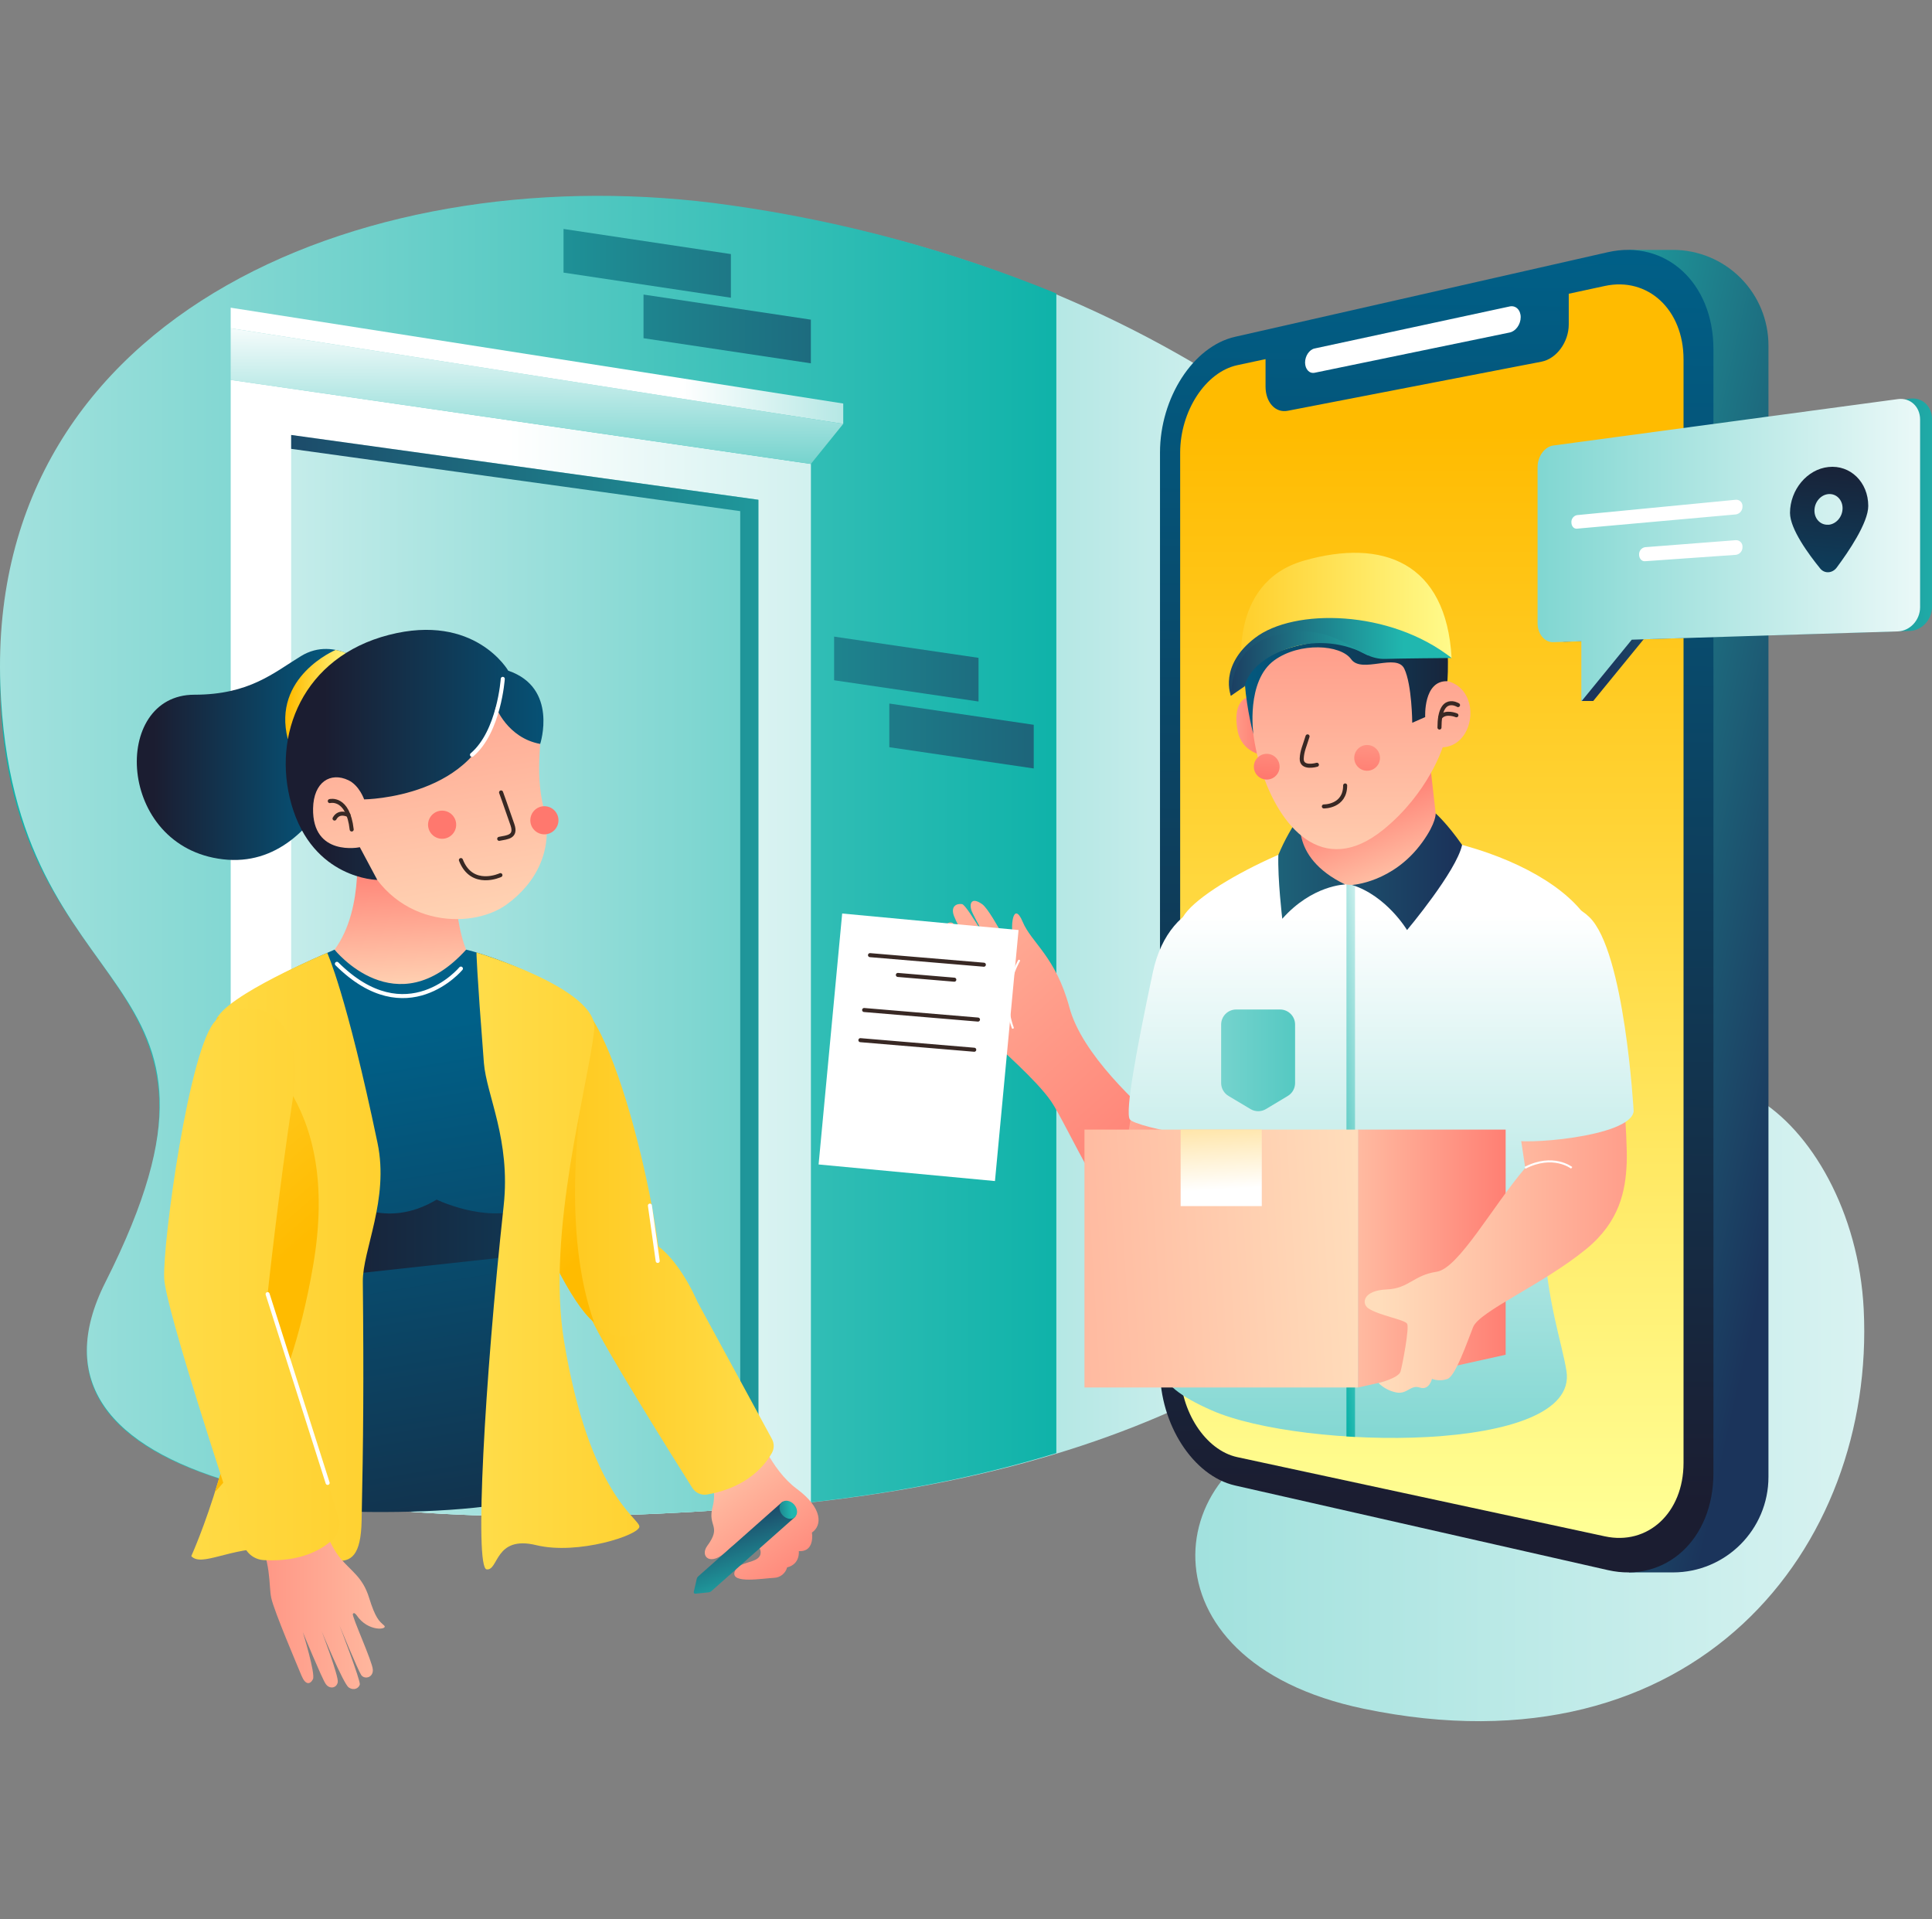 <svg width="592" height="588" viewBox="0 0 592 588" fill="none" xmlns="http://www.w3.org/2000/svg">
<rect x="0" y="0" width="592" height="588" fill="#808080" stroke="none"/>
<path d="M227.145 63.789C336.015 79.183 425.362 136.951 462.183 206.359C499.147 276.04 477.268 442.523 232.387 461.849C100.185 472.291 1.46 454.06 32.303 393.523C82.448 295.1 2.628 308.936 0.1 212.121C-2.88 98.311 118.28 48.402 227.145 63.789Z" fill="url(#paint0_linear_2980_20465)"/>
<path d="M223.622 62.862C257.97 67.689 291.583 76.78 323.683 89.922V445.225C297.433 453.262 267.164 459.055 232.389 461.825C100.186 472.365 1.461 453.93 32.304 392.855C82.449 293.499 3.705 312.714 0.101 209.741C-3.936 94.868 114.758 47.326 223.622 62.862Z" fill="url(#paint1_linear_2980_20465)"/>
<path d="M255.588 208.43L299.835 214.94V201.561L255.588 195.058V208.43Z" fill="url(#paint2_linear_2980_20465)"/>
<path d="M272.503 228.943L316.756 235.453V222.074L272.503 215.564V228.943Z" fill="url(#paint3_linear_2980_20465)"/>
<path d="M70.69 116.406V454.145C76.398 455.823 82.58 457.29 89.237 458.547C125.966 465.539 176.154 466.294 232.406 461.849C237.876 461.416 243.234 460.911 248.48 460.334V142.149L70.69 116.406Z" fill="url(#paint4_linear_2980_20465)"/>
<path d="M89.218 133.278V458.548C125.947 465.54 176.135 466.294 232.388 461.849V153.13L89.218 133.278Z" fill="url(#paint5_linear_2980_20465)"/>
<path d="M226.817 156.611L89.218 137.526V133.272L232.388 153.13V461.85L226.824 462.276L226.817 156.611Z" fill="url(#paint6_linear_2980_20465)"/>
<path d="M258.385 129.866L70.684 100.587V116.407L248.462 142.151L258.385 129.866Z" fill="url(#paint7_linear_2980_20465)"/>
<path d="M172.678 83.53L223.954 91.221V77.848L172.678 70.151V83.53Z" fill="url(#paint8_linear_2980_20465)"/>
<path d="M197.185 103.629L248.461 111.319V97.941L197.185 90.25V103.629Z" fill="url(#paint9_linear_2980_20465)"/>
<path d="M116.112 361.771L105.36 362.717C104.508 362.791 103.664 362.504 103.034 361.926C102.403 361.347 102.045 360.53 102.047 359.675V314.34C102.047 313.486 102.406 312.671 103.036 312.093C103.666 311.516 104.509 311.23 105.36 311.305L116.112 312.25C117.686 312.391 118.893 313.711 118.894 315.292V358.729C118.876 360.304 117.678 361.613 116.112 361.771Z" fill="url(#paint10_linear_2980_20465)"/>
<path d="M108.569 330.302C108.569 327.684 110.692 325.561 113.311 325.561H126.275C129.11 325.56 131.828 326.688 133.83 328.695L138.837 333.703C139.342 334.204 139.626 334.886 139.626 335.598C139.626 336.309 139.342 336.991 138.837 337.492C138.336 337.997 137.654 338.281 136.942 338.281C136.231 338.281 135.549 337.997 135.048 337.492L133.743 336.188C133.009 335.458 132.015 335.047 130.98 335.044H113.292C110.679 335.037 108.565 332.915 108.569 330.302Z" fill="url(#paint11_linear_2980_20465)"/>
<path d="M107.729 346.407C107.72 345.055 108.689 343.893 110.022 343.661C111.354 343.428 112.66 344.192 113.11 345.467C113.56 346.743 113.023 348.157 111.84 348.812V350.593C111.874 351.095 111.626 351.574 111.196 351.836C110.765 352.097 110.226 352.097 109.795 351.836C109.365 351.574 109.117 351.095 109.151 350.593V348.812C108.275 348.329 107.73 347.408 107.729 346.407Z" fill="url(#paint12_linear_2980_20465)"/>
<path d="M402.624 437.509C439.235 431.129 466.92 429.948 489.726 364.836C512.533 299.724 568.112 341.782 571.073 401.145C574.708 473.991 519.605 544.741 417.882 523.554C346.915 508.797 356.356 445.577 402.624 437.509Z" fill="url(#paint13_linear_2980_20465)"/>
<path d="M258.385 129.866L70.684 100.587V94.274L258.385 123.64V129.866Z" fill="url(#paint14_linear_2980_20465)"/>
<path d="M512.614 76.562H499.156V481.782H512.614C528.782 481.782 541.888 468.676 541.888 452.508V105.836C541.888 98.072 538.804 90.626 533.314 85.136C527.824 79.647 520.378 76.562 512.614 76.562Z" fill="url(#paint15_linear_2980_20465)"/>
<path d="M378.447 455.148L492.69 481.076C510.266 485.064 525.029 471.803 525.029 451.333V107.01C525.029 86.528 510.266 73.279 492.69 77.267L378.447 103.195C365.575 106.113 355.443 121.959 355.443 138.669V419.674C355.443 436.384 365.575 452.205 378.447 455.148Z" fill="url(#paint16_linear_2980_20465)"/>
<path d="M379.131 111.888L387.786 110.033V118.441C387.786 123.276 390.816 126.608 394.587 125.86L472.354 110.812C476.941 109.922 480.694 104.816 480.694 99.406V90.003L491.754 87.616C504.916 84.779 515.865 94.819 515.865 110.108V448.236C515.865 463.531 504.904 473.584 491.754 470.728L379.131 446.462C369.363 444.354 361.623 432.385 361.623 419.674V138.67C361.648 125.959 369.388 113.99 379.131 111.888Z" fill="url(#paint17_linear_2980_20465)"/>
<path d="M402.828 114.212L462.592 101.879C464.447 101.495 465.968 99.406 465.968 97.174C465.968 94.961 464.453 93.496 462.592 93.897L402.797 106.781C401.196 107.128 399.897 109.063 399.897 111.109C399.928 113.155 401.227 114.54 402.828 114.212Z" fill="white"/>
<path d="M479.612 136.364L585.199 122.145C588.952 121.638 592 124.445 592 128.408V185.903C592 189.866 588.909 193.18 585.199 193.322L503.649 195.863L488.193 214.781H484.552L488.193 196.345L479.593 196.611C476.929 196.698 474.79 194.089 474.79 190.793V142.979C474.808 139.684 476.947 136.723 479.612 136.364Z" fill="url(#paint18_linear_2980_20465)"/>
<path d="M475.964 136.5L581.552 122.281C585.305 121.774 588.353 124.581 588.353 128.544V186.039C588.353 190.002 585.261 193.316 581.552 193.458L500.007 195.999L484.552 214.923V196.487L475.946 196.759C473.288 196.839 471.142 194.23 471.142 190.935V143.09C471.161 139.82 473.306 136.859 475.964 136.5Z" fill="url(#paint19_linear_2980_20465)"/>
<path fill-rule="evenodd" clip-rule="evenodd" d="M572.469 155.022C572.469 147.708 566.954 142.373 560.271 143.09C553.743 143.77 548.525 150.051 548.488 157.136C548.488 162.107 554.293 169.952 557.761 174.212C559.09 175.831 561.47 175.689 562.8 173.903C566.361 169.13 572.469 160.178 572.469 155.022ZM564.598 155.714C564.598 158.317 562.669 160.598 560.27 160.79V160.765C557.915 160.957 555.98 159.053 555.98 156.456C555.98 153.859 557.89 151.591 560.27 151.387C562.65 151.183 564.598 153.111 564.598 155.714Z" fill="url(#paint20_linear_2980_20465)"/>
<path d="M483.191 161.984L531.945 157.613C533.124 157.415 533.974 156.372 533.929 155.177C533.974 154.631 533.782 154.093 533.402 153.699C533.022 153.305 532.491 153.093 531.945 153.118L483.191 157.835C482.155 158.06 481.439 159.009 481.509 160.067C481.509 161.211 482.257 162.07 483.191 161.984Z" fill="white"/>
<path d="M504.051 171.957L531.945 169.997C533.121 169.824 533.977 168.792 533.93 167.604C533.972 167.056 533.78 166.515 533.402 166.114C533.025 165.714 532.496 165.492 531.945 165.502L504.051 167.66C502.959 167.855 502.185 168.834 502.246 169.941C502.246 171.128 503.055 172.031 504.051 171.957Z" fill="white"/>
<path d="M357.375 346.209C348.411 338.413 331.533 322.964 327.7 308.714C323.471 293.035 316.083 288.93 313.363 282.433C310.643 275.935 309.135 283.144 310.847 289.771C313.32 299.403 304.319 279.403 300.955 277.036C297.592 274.668 297.042 276.937 297.623 278.822C298.204 280.708 305.975 294.402 305.975 294.402C305.975 294.402 296.442 277.277 294.798 277.017C293.153 276.757 291.193 277.635 292.325 280.671C293.456 283.706 299.812 295.001 299.812 295.001C299.812 295.001 293.011 283.255 291.836 282.76C290.662 282.266 288.449 283.323 290.347 286.989C292.244 290.655 295.985 298.568 295.985 298.568C295.985 298.568 290.866 290.167 289.407 289.252C287.948 288.337 285.827 289.252 287.082 293.14C288.337 297.029 299.997 314.451 303.274 317.987C306.55 321.523 317.462 330.766 322.062 337.412C326.661 344.058 340.38 375.39 350.451 381.251C360.522 387.111 371.427 382.091 373.183 373.696C374.939 365.3 363.353 351.433 357.375 346.209Z" fill="url(#paint21_linear_2980_20465)"/>
<path d="M312.244 294.364C312.244 294.364 306.34 304.12 310.334 314.896" stroke="white" stroke-width="0.618" stroke-linecap="round" stroke-linejoin="round"/>
<path d="M310.396 298.408L301.79 304.479" stroke="white" stroke-width="0.618" stroke-linecap="round" stroke-linejoin="round"/>
<path d="M351.682 318.834C351.682 318.834 339.447 366.079 345.419 375.755C351.392 385.43 372.17 391.118 377.011 367.501C381.852 343.885 386.971 305.592 386.971 305.592L351.682 318.834Z" fill="url(#paint22_linear_2980_20465)"/>
<path d="M384.64 345.029C384.64 345.029 395.589 297.159 387.972 284.09C380.356 271.02 358.365 273.734 353.234 297.981C348.103 322.228 344.752 340.553 346.186 342.957C347.62 345.362 381.654 352.528 384.64 345.029Z" fill="url(#paint23_linear_2980_20465)"/>
<path d="M488.726 300.441C498.785 275.205 455.002 254.692 417.314 254.692C401.994 254.692 363.12 273.808 361.779 282.81C360.437 291.811 373.191 352.348 358.508 396.657C351.739 417.058 352.023 423.649 371.318 432.143C398.965 444.328 484.095 445.701 479.99 420.057C477.196 402.666 461.45 368.867 488.726 300.441Z" fill="url(#paint24_linear_2980_20465)"/>
<path d="M415.207 440.272C414.329 440.229 413.451 440.174 412.573 440.118V255.156C413.495 255.001 414.379 254.884 415.207 254.81V440.272Z" fill="url(#paint25_linear_2980_20465)"/>
<path d="M441.085 259.576L436.59 219.787H404.56L396.863 259.576C396.863 259.576 401.592 270.086 413.425 271.1C424.393 272.028 441.085 259.576 441.085 259.576Z" fill="url(#paint26_linear_2980_20465)"/>
<path d="M439.918 249.228C439.918 249.228 443.436 252.319 448.011 258.884C446.304 266.921 431.145 284.967 431.145 284.967C431.145 284.967 424.883 274.458 414.274 271.144C414.274 271.144 426.867 270.482 435.844 258.025C440.134 252.084 439.918 249.228 439.918 249.228Z" fill="url(#paint27_linear_2980_20465)"/>
<path d="M412.183 271.002C412.183 271.002 402.112 271.15 392.912 281.512C392.912 281.512 391.46 269.32 391.713 261.914C393.597 257.416 395.997 253.152 398.866 249.209C398.866 249.209 394.378 262.408 412.183 271.002Z" fill="url(#paint28_linear_2980_20465)"/>
<path d="M376.456 335.804L383.17 339.816C384.626 340.688 386.443 340.688 387.899 339.816L394.589 335.804C395.983 334.973 396.837 333.47 396.839 331.847V313.919C396.839 311.372 394.774 309.307 392.227 309.307H378.793C376.246 309.307 374.181 311.372 374.181 313.919V331.847C374.188 333.475 375.052 334.979 376.456 335.804Z" fill="url(#paint29_linear_2980_20465)"/>
<path d="M387.552 231.496C387.552 231.496 380.454 230.927 379.187 223.719C377.92 216.51 380.195 212.207 386.439 213.567C392.683 214.927 387.552 231.496 387.552 231.496Z" fill="url(#paint30_linear_2980_20465)"/>
<path d="M438.906 210.935C438.906 210.935 441.008 206.737 446.004 209.698C453.614 214.242 451.271 228.461 442.059 228.981C442.059 228.981 437.732 242.91 423.958 254.143C405.151 269.444 391.81 252.857 386.48 235.849C380.916 217.921 383.142 200.79 395.086 193.711C407.389 186.434 431.741 182.261 438.906 210.935Z" fill="url(#paint31_linear_2980_20465)"/>
<path d="M436.706 219.707C436.706 219.707 436.088 208.443 443.507 208.721C443.507 208.721 444.96 190.712 439.396 184.74C433.831 178.768 423.903 182.941 423.903 182.941C423.903 182.941 397.041 177.377 386.623 186.855C376.206 196.332 384.058 224.956 384.058 224.956C384.058 224.956 381.727 208.604 390.524 202.273C398.271 196.709 410.784 197.451 414.017 201.983C417.25 206.514 427.971 199.967 430.314 204.913C432.657 209.859 432.737 221.457 432.737 221.457L436.706 219.707Z" fill="url(#paint32_linear_2980_20465)"/>
<path d="M446.765 216.041C446.765 216.041 441.083 212.48 441.083 222.916" stroke="#382824" stroke-width="1.236" stroke-linecap="round" stroke-linejoin="round"/>
<path d="M444.799 201.612C444.799 201.612 435.093 193.871 410.178 195.912C385.263 197.952 380.756 207.256 380.756 207.256C380.756 207.256 375.52 178.644 399.581 171.77C423.643 164.895 443.154 172.203 444.799 201.612Z" fill="url(#paint33_linear_2980_20465)"/>
<path d="M419.315 200.882C412.109 196.844 403.562 195.937 395.668 198.372C382.432 202.49 381.418 210.261 381.418 210.261L377.158 213.204C377.158 213.204 374.067 199.906 388.039 194.039C402.011 188.172 415.921 195.881 419.315 200.882Z" fill="url(#paint34_linear_2980_20465)"/>
<path d="M444.799 201.612C444.799 201.612 427.785 201.754 424.583 201.884C415.927 202.236 411.532 192.611 397.17 193.569C382.809 194.527 377.603 202.49 377.183 213.204C377.183 213.204 373.356 204.085 384.503 195.492C396.441 186.261 425.949 186.775 444.799 201.612Z" fill="url(#paint35_linear_2980_20465)"/>
<circle cx="3.944" cy="3.944" r="3.944" transform="matrix(-1 0 0 1 422.851 228.264)" fill="url(#paint36_linear_2980_20465)"/>
<circle cx="3.944" cy="3.944" r="3.944" transform="matrix(-1 0 0 1 392.094 230.965)" fill="url(#paint37_linear_2980_20465)"/>
<path d="M400.658 225.623C399.755 228.597 398.97 230.093 398.871 232.424C398.741 235.737 403.526 234.322 403.526 234.322" stroke="#382824" stroke-width="1.236" stroke-linecap="round" stroke-linejoin="round"/>
<path d="M446.27 219.163C446.27 219.163 442.931 217.747 441.324 219.781" stroke="#382824" stroke-width="1.236" stroke-linecap="round" stroke-linejoin="round"/>
<path d="M405.651 247.089C405.651 247.089 412.18 247.2 412.18 240.659" stroke="#382824" stroke-width="1.236" stroke-linecap="round" stroke-linejoin="round"/>
<path d="M231.807 438.127C231.807 438.127 236.011 450.158 244.14 456.173C252.27 462.188 251.875 467.481 248.79 469.564C249.08 471.548 248.858 475.524 244.771 475.258C244.771 475.258 245.266 479.245 241.192 480.241C240.698 482.089 239.048 483.394 237.136 483.449C233.649 483.616 224.104 485.304 225.068 481.712C226.032 478.12 232.394 479.239 233.031 476.148C233.668 473.057 228.19 469.842 223.139 474.868C217.612 480.371 214.404 476.791 216.703 473.669C221.291 467.443 216.703 467.814 218.366 461.688C220.382 454.195 214.985 442.986 214.985 442.986L231.807 438.127Z" fill="url(#paint38_linear_2980_20465)"/>
<path d="M213.681 398.833C213.681 398.833 205.317 378.542 193.898 379.049C179.481 379.729 176.587 393.658 181.101 403.865C184.989 412.644 206.281 446.597 212.142 455.889C213.102 457.414 214.884 458.214 216.661 457.917C221.564 457.101 231.227 454.368 236.494 445.231C237.256 443.893 237.272 442.256 236.537 440.903L213.681 398.833Z" fill="url(#paint39_linear_2980_20465)"/>
<path d="M213.497 483.734L212.588 487.74C212.553 487.886 212.591 488.04 212.691 488.153C212.791 488.265 212.94 488.321 213.089 488.303L217.176 487.888C217.457 487.856 217.722 487.739 217.936 487.555L243.747 464.68L239.735 460.148L213.917 483.023C213.706 483.21 213.559 483.458 213.497 483.734Z" fill="url(#paint40_linear_2980_20465)"/>
<ellipse cx="3.029" cy="2.411" rx="3.029" ry="2.411" transform="matrix(-0.661 -0.75 -0.75 0.661 245.352 463.266)" fill="url(#paint41_linear_2980_20465)"/>
<path d="M175.926 306.502C159.852 299.516 143.45 312.542 152.971 343.082C162.492 373.623 173.082 396.003 180.606 403.817C188.13 411.632 195.932 411.811 201.799 402.525C207.264 393.889 190.374 312.771 175.926 306.502Z" fill="url(#paint42_linear_2980_20465)"/>
<path d="M201.533 386.345L199.147 369.394" stroke="white" stroke-width="1.236" stroke-linecap="round" stroke-linejoin="round"/>
<path d="M180.606 403.817C177.132 400.213 173.008 393.492 168.637 384.312L178.078 338.315C178.078 338.315 171.846 376.837 182.028 405.128C181.528 404.72 181.054 404.282 180.606 403.817Z" fill="url(#paint43_linear_2980_20465)"/>
<path d="M109.058 256.796C109.058 256.796 112.056 278.057 102.511 290.972C102.511 290.972 124.68 321.883 142.838 290.972C142.838 290.972 138.393 281.439 139.425 260.375L109.058 256.796Z" fill="url(#paint44_linear_2980_20465)"/>
<path d="M102.511 290.972C102.511 290.972 121.342 314.668 142.838 290.972C142.838 290.972 155.617 293.822 171.852 303.064C188.086 312.307 177.509 325.166 173.558 346.637C169.608 368.108 158.028 420.207 175.734 443.217C189.558 461.146 135.722 465.183 93.015 462.549C62.103 460.645 74.258 441.604 77.949 408.25C80.663 383.675 74.715 344.9 69.615 326.273C64.514 307.645 83 299.503 102.511 290.972Z" fill="url(#paint45_linear_2980_20465)"/>
<path d="M105.7 367.559C105.7 367.559 117.866 377.129 133.804 367.559C133.804 367.559 148.407 374.644 160.135 370.44L155.931 385.092L105.7 390.575V367.559Z" fill="url(#paint46_linear_2980_20465)"/>
<path d="M141.229 296.771C141.229 296.771 124.679 316.671 103.233 295.312" stroke="white" stroke-width="1.236" stroke-linecap="round" stroke-linejoin="round"/>
<path d="M145.997 291.83C145.997 291.83 183.406 302.958 182.108 315.385C180.253 332.819 167.326 377.449 172.834 410.92C180.593 457.905 195.919 465.169 195.919 467.748C195.919 470.326 177.1 476.533 164.315 473.429C151.53 470.326 152.834 481.342 149.107 480.848C145.379 480.353 148.42 423.896 154.337 369.399C156.525 349.233 149.051 335.545 148.272 325.66C145.997 296.535 145.997 291.83 145.997 291.83Z" fill="url(#paint47_linear_2980_20465)"/>
<path d="M100.267 291.937C100.267 291.937 106.128 304.48 115.686 350.223C119.302 367.534 111.068 383.076 111.173 392.683C111.488 423.174 111.333 440.454 110.808 465.968C110.369 487.186 98.969 474.481 83.525 474.321C70.203 474.178 61.807 480.225 58.611 476.794C58.611 476.794 75.179 440.318 75.624 400.652C76.07 360.987 62.852 322.44 66.178 312.641C68.781 305.068 100.267 291.937 100.267 291.937Z" fill="url(#paint48_linear_2980_20465)"/>
<path d="M75.623 400.671C76.062 361.018 62.851 322.459 66.177 312.66C66.325 312.255 66.52 311.869 66.758 311.51C77.348 320.814 104.853 336.332 95.901 388.022C88.198 432.497 72.841 449.53 65.855 457.171C70.375 442.834 75.382 422.222 75.623 400.671Z" fill="url(#paint49_linear_2980_20465)"/>
<path d="M113.359 204.567C113.359 204.567 102.849 194.533 92.241 201.018C83.882 206.106 76.408 212.858 59.549 212.858C33.979 212.858 35.648 259.497 68.328 263.287C101.007 267.076 112.723 217.352 113.359 204.567Z" fill="url(#paint50_linear_2980_20465)"/>
<path d="M106.819 200.382C106.819 200.382 105.669 199.887 104.965 199.677C103.809 199.331 102.85 199.133 102.85 199.133C102.85 199.133 83.277 207.312 88.192 226.452L106.819 200.382Z" fill="url(#paint51_linear_2980_20465)"/>
<path d="M165.222 219.392C166.725 225.685 163.473 235.33 166.663 247.88C169.717 259.886 164.623 270.389 155.145 277.202C144.277 285.017 119.139 284.3 110.225 259.595C110.225 259.595 92.654 263.459 92.228 248.282C91.678 228.677 108.611 235.62 108.611 235.62C108.611 235.62 104.803 220.399 116.122 210.013C129.087 198.112 161.327 202.99 165.222 219.392Z" fill="url(#paint52_linear_2980_20465)"/>
<path d="M111.579 244.93C111.579 244.93 146.923 244.584 151.925 216.59C151.925 216.59 155.461 226.086 165.526 227.935C165.526 227.935 171.139 210.723 155.733 205.499C155.733 205.499 145.545 187.744 119.171 194.532C92.797 201.32 83.227 225.233 89.317 246.494C95.888 269.437 115.61 269.604 115.61 269.604L110.262 259.595C110.262 259.595 95.672 262.599 95.932 247.718C96.074 239.582 101.286 236.442 106.769 239.063C110.12 240.658 111.579 244.93 111.579 244.93Z" fill="url(#paint53_linear_2980_20465)"/>
<path d="M154.057 208.003C154.057 208.003 152.969 224.201 144.622 231.279" stroke="white" stroke-width="1.236" stroke-linecap="round" stroke-linejoin="round"/>
<circle cx="4.309" cy="4.309" r="4.309" transform="matrix(-1 0 0 1 171.12 247.02)" fill="url(#paint54_linear_2980_20465)"/>
<circle cx="4.309" cy="4.309" r="4.309" transform="matrix(-1 0 0 1 139.782 248.38)" fill="url(#paint55_linear_2980_20465)"/>
<path d="M153.538 242.797C153.538 242.797 154.67 245.888 157.019 252.689C158.323 256.454 155.455 256.528 152.969 257.016" stroke="#382824" stroke-width="1.236" stroke-linecap="round" stroke-linejoin="round"/>
<path d="M101.051 245.45C101.051 245.45 106.615 243.972 107.765 254.154" stroke="#382824" stroke-width="1.236" stroke-linecap="round" stroke-linejoin="round"/>
<path d="M106.793 249.764C106.793 249.764 103.943 248.194 102.509 250.803" stroke="#382824" stroke-width="1.236" stroke-linecap="round" stroke-linejoin="round"/>
<path d="M153.34 268.138C153.34 268.138 144.623 272.225 141.229 263.526" stroke="#382824" stroke-width="1.236" stroke-linecap="round" stroke-linejoin="round"/>
<path d="M96.79 462.598C96.79 462.598 100.833 473.274 104.209 477.349C107.584 481.423 111.108 483.148 113.074 489.484C115.04 495.821 116.165 496.699 117.668 498.01C119.17 499.321 112.784 500.192 109.247 494.875C109.247 494.875 108.487 493.781 108.122 494.511C107.757 495.24 114.101 509.045 114.243 511.561C114.385 514.078 111.652 514.653 110.669 513.2C109.686 511.747 104.017 498.01 104.017 498.01C104.017 498.01 110.577 515.055 110.249 516.149C109.921 517.243 108.499 518.115 106.855 517.027C105.21 515.939 98.552 499.759 98.552 499.759C98.552 499.759 103.801 513.527 103.498 515.382C103.195 517.237 100.988 517.682 99.788 515.932C98.589 514.183 92.796 500.087 92.796 500.087C92.796 500.087 96.728 512.872 95.887 514.51C95.047 516.149 93.594 516.365 92.388 513.416C91.183 510.467 83.974 493.633 83.115 489.596C82.255 485.559 83.331 478.468 78.169 469.157L96.79 462.598Z" fill="url(#paint56_linear_2980_20465)"/>
<path d="M80.84 478.01C78.012 477.868 75.559 476.009 74.658 473.324C69.359 457.368 50.769 400.874 50.312 391.718C49.78 381.059 58.027 320.226 66.176 312.634C74.324 305.042 94.243 307.373 89.86 335.694C85.477 364.015 82.002 396.491 82.002 396.491L103.69 464.718C104.508 467.282 103.751 470.086 101.755 471.89C98.404 474.913 91.956 478.622 80.84 478.01Z" fill="url(#paint57_linear_2980_20465)"/>
<path d="M100.393 454.357L82 396.516" stroke="white" stroke-width="1.236" stroke-linecap="round" stroke-linejoin="round"/>
<path d="M461.359 346.104H416.105V425.121L461.359 415.087V346.104Z" fill="url(#paint58_linear_2980_20465)"/>
<rect width="83.807" height="79.016" transform="matrix(-1 0 0 1 416.105 346.104)" fill="url(#paint59_linear_2980_20465)"/>
<rect width="24.865" height="23.443" transform="matrix(-1 0 0 1 386.634 346.104)" fill="url(#paint60_linear_2980_20465)"/>
<path d="M496.594 324.88C496.594 324.88 498.795 347.989 498.448 356.41C498.102 364.83 496.291 374.338 486.01 382.728C472.594 393.689 453.324 401.744 451.389 406.622C449.454 411.5 446.022 421.497 443.587 422.474C442.036 423.043 440.334 423.043 438.783 422.474C438.783 422.474 437.973 426.103 435.074 425.144C432.174 424.186 431.166 427.352 427.754 426.622C425.735 426.202 423.88 425.208 422.412 423.76C422.412 423.76 428.595 422.233 429.157 420.217C429.72 418.202 431.902 406.863 431.166 405.584C430.431 404.304 422.338 403.024 419.228 400.829C417.188 399.383 417.572 395.389 424.922 395.08C431.723 394.789 433.12 390.703 440.205 389.664C446.888 388.687 457.367 369.566 467.364 357.844L463.549 332.589L496.594 324.88Z" fill="url(#paint61_linear_2980_20465)"/>
<path d="M500.581 340.472C500.581 340.472 497.879 291.44 486.98 280.974C476.081 270.507 455.667 279.199 457.435 303.922C459.203 328.645 461.039 347.198 463.079 349.096C465.119 350.994 499.777 348.503 500.581 340.472Z" fill="url(#paint62_linear_2980_20465)"/>
<path d="M481.589 357.82C481.589 357.82 475.92 353.369 467.289 357.82" stroke="white" stroke-width="0.618"/>
<path d="M258.058 279.898L250.831 356.788L304.876 361.87L312.104 284.956L258.058 279.898Z" fill="white"/>
<path d="M301.471 295.583L266.584 292.652" stroke="#382824" stroke-width="1.236" stroke-linecap="round" stroke-linejoin="round"/>
<path d="M299.671 312.393L264.784 309.463" stroke="#382824" stroke-width="1.236" stroke-linecap="round" stroke-linejoin="round"/>
<path d="M298.526 321.635L263.64 318.704" stroke="#382824" stroke-width="1.236" stroke-linecap="round" stroke-linejoin="round"/>
<path d="M292.419 300.171L275.121 298.718" stroke="#382824" stroke-width="1.236" stroke-linecap="round" stroke-linejoin="round"/>
<defs>
<linearGradient id="paint0_linear_2980_20465" x1="-19.733" y1="56.28" x2="467.89" y2="56.28" gradientUnits="userSpaceOnUse">
<stop stop-color="#04AFA5"/>
<stop offset="1" stop-color="white"/>
</linearGradient>
<linearGradient id="paint1_linear_2980_20465" x1="347.954" y1="605.379" x2="-200.929" y2="605.379" gradientUnits="userSpaceOnUse">
<stop stop-color="#04AFA5"/>
<stop offset="1" stop-color="white"/>
</linearGradient>
<linearGradient id="paint2_linear_2980_20465" x1="414.653" y1="263.807" x2="152.906" y2="263.807" gradientUnits="userSpaceOnUse">
<stop stop-color="#1B345B"/>
<stop offset="1" stop-color="#20B7AF"/>
</linearGradient>
<linearGradient id="paint3_linear_2980_20465" x1="414.653" y1="284.324" x2="152.906" y2="284.324" gradientUnits="userSpaceOnUse">
<stop stop-color="#1B345B"/>
<stop offset="1" stop-color="#20B7AF"/>
</linearGradient>
<linearGradient id="paint4_linear_2980_20465" x1="665.724" y1="789.958" x2="155.721" y2="789.958" gradientUnits="userSpaceOnUse">
<stop stop-color="#04AFA5"/>
<stop offset="1" stop-color="white"/>
</linearGradient>
<linearGradient id="paint5_linear_2980_20465" x1="434.469" y1="820.114" x2="-15.906" y2="820.114" gradientUnits="userSpaceOnUse">
<stop stop-color="#04AFA5"/>
<stop offset="1" stop-color="white"/>
</linearGradient>
<linearGradient id="paint6_linear_2980_20465" x1="46.282" y1="16.964" x2="290.681" y2="16.964" gradientUnits="userSpaceOnUse">
<stop stop-color="#1B345B"/>
<stop offset="1" stop-color="#20B7AF"/>
</linearGradient>
<linearGradient id="paint7_linear_2980_20465" x1="-23.659" y1="176.872" x2="-23.172" y2="96.921" gradientUnits="userSpaceOnUse">
<stop stop-color="#04AFA5"/>
<stop offset="1" stop-color="white"/>
</linearGradient>
<linearGradient id="paint8_linear_2980_20465" x1="361.319" y1="135.317" x2="95.412" y2="135.317" gradientUnits="userSpaceOnUse">
<stop stop-color="#1B345B"/>
<stop offset="1" stop-color="#20B7AF"/>
</linearGradient>
<linearGradient id="paint9_linear_2980_20465" x1="361.319" y1="155.415" x2="95.412" y2="155.415" gradientUnits="userSpaceOnUse">
<stop stop-color="#1B345B"/>
<stop offset="1" stop-color="#20B7AF"/>
</linearGradient>
<linearGradient id="paint10_linear_2980_20465" x1="55.667" y1="49.366" x2="244.098" y2="49.366" gradientUnits="userSpaceOnUse">
<stop stop-color="#04AFA5"/>
<stop offset="1" stop-color="white"/>
</linearGradient>
<linearGradient id="paint11_linear_2980_20465" x1="158.12" y1="342.748" x2="105.255" y2="342.748" gradientUnits="userSpaceOnUse">
<stop stop-color="#1B345B"/>
<stop offset="1" stop-color="#20B7AF"/>
</linearGradient>
<linearGradient id="paint12_linear_2980_20465" x1="158.121" y1="387.932" x2="105.256" y2="387.932" gradientUnits="userSpaceOnUse">
<stop stop-color="#1B345B"/>
<stop offset="1" stop-color="#20B7AF"/>
</linearGradient>
<linearGradient id="paint13_linear_2980_20465" x1="-220.336" y1="-16.435" x2="715.745" y2="-16.435" gradientUnits="userSpaceOnUse">
<stop stop-color="#04AFA5"/>
<stop offset="1" stop-color="white"/>
</linearGradient>
<linearGradient id="paint14_linear_2980_20465" x1="377.196" y1="127.996" x2="209.248" y2="127.996" gradientUnits="userSpaceOnUse">
<stop stop-color="#04AFA5"/>
<stop offset="1" stop-color="white"/>
</linearGradient>
<linearGradient id="paint15_linear_2980_20465" x1="500.176" y1="571.922" x2="362.25" y2="541.16" gradientUnits="userSpaceOnUse">
<stop stop-color="#1B345B"/>
<stop offset="1" stop-color="#20B7AF"/>
</linearGradient>
<linearGradient id="paint16_linear_2980_20465" x1="358.933" y1="458.382" x2="364.898" y2="72.026" gradientUnits="userSpaceOnUse">
<stop stop-color="#1B1D31"/>
<stop offset="1" stop-color="#006088"/>
</linearGradient>
<linearGradient id="paint17_linear_2980_20465" x1="506.192" y1="131.95" x2="506.192" y2="467.742" gradientUnits="userSpaceOnUse">
<stop stop-color="#FFBB00"/>
<stop offset="1" stop-color="#FFFF95"/>
</linearGradient>
<linearGradient id="paint18_linear_2980_20465" x1="489.244" y1="123.655" x2="602.498" y2="123.655" gradientUnits="userSpaceOnUse">
<stop stop-color="#1B345B"/>
<stop offset="1" stop-color="#20B7AF"/>
</linearGradient>
<linearGradient id="paint19_linear_2980_20465" x1="334.254" y1="59.201" x2="610.85" y2="59.201" gradientUnits="userSpaceOnUse">
<stop stop-color="#04AFA5"/>
<stop offset="1" stop-color="white"/>
</linearGradient>
<linearGradient id="paint20_linear_2980_20465" x1="590.552" y1="139.104" x2="584.25" y2="217.554" gradientUnits="userSpaceOnUse">
<stop stop-color="#1B1D31"/>
<stop offset="1" stop-color="#006088"/>
</linearGradient>
<linearGradient id="paint21_linear_2980_20465" x1="325.272" y1="129.515" x2="462.555" y2="283.288" gradientUnits="userSpaceOnUse">
<stop stop-color="#FFDDBB"/>
<stop offset="1" stop-color="#FF786E"/>
</linearGradient>
<linearGradient id="paint22_linear_2980_20465" x1="365.612" y1="258.353" x2="421.8" y2="301.336" gradientUnits="userSpaceOnUse">
<stop stop-color="#FFDDBB"/>
<stop offset="1" stop-color="#FF786E"/>
</linearGradient>
<linearGradient id="paint23_linear_2980_20465" x1="267.255" y1="604.963" x2="267.255" y2="280.331" gradientUnits="userSpaceOnUse">
<stop stop-color="#04AFA5"/>
<stop offset="1" stop-color="white"/>
</linearGradient>
<linearGradient id="paint24_linear_2980_20465" x1="303.852" y1="604.963" x2="303.852" y2="280.33" gradientUnits="userSpaceOnUse">
<stop stop-color="#04AFA5"/>
<stop offset="1" stop-color="white"/>
</linearGradient>
<linearGradient id="paint25_linear_2980_20465" x1="411.909" y1="435.895" x2="435.351" y2="433.7" gradientUnits="userSpaceOnUse">
<stop stop-color="#04AFA5"/>
<stop offset="1" stop-color="white"/>
</linearGradient>
<linearGradient id="paint26_linear_2980_20465" x1="411.528" y1="286.745" x2="397.095" y2="249.119" gradientUnits="userSpaceOnUse">
<stop stop-color="#FFDDBB"/>
<stop offset="1" stop-color="#FF786E"/>
</linearGradient>
<linearGradient id="paint27_linear_2980_20465" x1="444.561" y1="347.403" x2="292.946" y2="347.403" gradientUnits="userSpaceOnUse">
<stop stop-color="#1B345B"/>
<stop offset="1" stop-color="#20B7AF"/>
</linearGradient>
<linearGradient id="paint28_linear_2980_20465" x1="444.559" y1="384.832" x2="292.945" y2="384.832" gradientUnits="userSpaceOnUse">
<stop stop-color="#1B345B"/>
<stop offset="1" stop-color="#20B7AF"/>
</linearGradient>
<linearGradient id="paint29_linear_2980_20465" x1="453.784" y1="446.501" x2="276.927" y2="446.501" gradientUnits="userSpaceOnUse">
<stop stop-color="#04AFA5"/>
<stop offset="1" stop-color="white"/>
</linearGradient>
<linearGradient id="paint30_linear_2980_20465" x1="360.389" y1="200.224" x2="387.443" y2="199.914" gradientUnits="userSpaceOnUse">
<stop stop-color="#FFDDBB"/>
<stop offset="1" stop-color="#FF786E"/>
</linearGradient>
<linearGradient id="paint31_linear_2980_20465" x1="352.134" y1="284.751" x2="352.134" y2="145.507" gradientUnits="userSpaceOnUse">
<stop stop-color="#FFDDBB"/>
<stop offset="1" stop-color="#FF786E"/>
</linearGradient>
<linearGradient id="paint32_linear_2980_20465" x1="453.436" y1="231.07" x2="373.48" y2="231.07" gradientUnits="userSpaceOnUse">
<stop stop-color="#1B1D31"/>
<stop offset="1" stop-color="#006088"/>
</linearGradient>
<linearGradient id="paint33_linear_2980_20465" x1="351.081" y1="158.788" x2="451.661" y2="158.788" gradientUnits="userSpaceOnUse">
<stop stop-color="#FFBB00"/>
<stop offset="1" stop-color="#FFFF95"/>
</linearGradient>
<linearGradient id="paint34_linear_2980_20465" x1="372.942" y1="189.72" x2="424.218" y2="189.72" gradientUnits="userSpaceOnUse">
<stop stop-color="#1B345B"/>
<stop offset="1" stop-color="#20B7AF"/>
</linearGradient>
<linearGradient id="paint35_linear_2980_20465" x1="368.206" y1="190.447" x2="430.196" y2="190.447" gradientUnits="userSpaceOnUse">
<stop stop-color="#1B345B"/>
<stop offset="1" stop-color="#20B7AF"/>
</linearGradient>
<linearGradient id="paint36_linear_2980_20465" x1="-20.117" y1="-31.588" x2="-17.861" y2="12.813" gradientUnits="userSpaceOnUse">
<stop stop-color="#FFDDBB"/>
<stop offset="1" stop-color="#FF786E"/>
</linearGradient>
<linearGradient id="paint37_linear_2980_20465" x1="-20.334" y1="-35.842" x2="-18.077" y2="8.559" gradientUnits="userSpaceOnUse">
<stop stop-color="#FFDDBB"/>
<stop offset="1" stop-color="#FF786E"/>
</linearGradient>
<linearGradient id="paint38_linear_2980_20465" x1="240.968" y1="413.253" x2="281.047" y2="468.412" gradientUnits="userSpaceOnUse">
<stop stop-color="#FFDDBB"/>
<stop offset="1" stop-color="#FF786E"/>
</linearGradient>
<linearGradient id="paint39_linear_2980_20465" x1="130.61" y1="273.879" x2="342.947" y2="273.879" gradientUnits="userSpaceOnUse">
<stop stop-color="#FFBB00"/>
<stop offset="1" stop-color="#FFFF95"/>
</linearGradient>
<linearGradient id="paint40_linear_2980_20465" x1="237.657" y1="455.877" x2="247.662" y2="485.172" gradientUnits="userSpaceOnUse">
<stop stop-color="#1B345B"/>
<stop offset="1" stop-color="#20B7AF"/>
</linearGradient>
<linearGradient id="paint41_linear_2980_20465" x1="18.358" y1="2.314" x2="12.196" y2="-5.792" gradientUnits="userSpaceOnUse">
<stop stop-color="#1B345B"/>
<stop offset="1" stop-color="#20B7AF"/>
</linearGradient>
<linearGradient id="paint42_linear_2980_20465" x1="125.144" y1="132.211" x2="351.034" y2="132.211" gradientUnits="userSpaceOnUse">
<stop stop-color="#FFBB00"/>
<stop offset="1" stop-color="#FFFF95"/>
</linearGradient>
<linearGradient id="paint43_linear_2980_20465" x1="154.941" y1="408.595" x2="50.38" y2="307.795" gradientUnits="userSpaceOnUse">
<stop stop-color="#FFBB00"/>
<stop offset="1" stop-color="#FFFF95"/>
</linearGradient>
<linearGradient id="paint44_linear_2980_20465" x1="103.643" y1="308.628" x2="101.236" y2="261.994" gradientUnits="userSpaceOnUse">
<stop stop-color="#FFDDBB"/>
<stop offset="1" stop-color="#FF786E"/>
</linearGradient>
<linearGradient id="paint45_linear_2980_20465" x1="65.412" y1="550.622" x2="28.816" y2="331.656" gradientUnits="userSpaceOnUse">
<stop stop-color="#1B1D31"/>
<stop offset="1" stop-color="#006088"/>
</linearGradient>
<linearGradient id="paint46_linear_2980_20465" x1="91.023" y1="341.357" x2="269.407" y2="341.357" gradientUnits="userSpaceOnUse">
<stop stop-color="#1B1D31"/>
<stop offset="1" stop-color="#006088"/>
</linearGradient>
<linearGradient id="paint47_linear_2980_20465" x1="299.287" y1="973.661" x2="-10.922" y2="973.661" gradientUnits="userSpaceOnUse">
<stop stop-color="#FFBB00"/>
<stop offset="1" stop-color="#FFFF95"/>
</linearGradient>
<linearGradient id="paint48_linear_2980_20465" x1="247.492" y1="1042.34" x2="-161.696" y2="1042.34" gradientUnits="userSpaceOnUse">
<stop stop-color="#FFBB00"/>
<stop offset="1" stop-color="#FFFF95"/>
</linearGradient>
<linearGradient id="paint49_linear_2980_20465" x1="49.162" y1="418.217" x2="-98.648" y2="246.779" gradientUnits="userSpaceOnUse">
<stop stop-color="#FFBB00"/>
<stop offset="1" stop-color="#FFFF95"/>
</linearGradient>
<linearGradient id="paint50_linear_2980_20465" x1="47.159" y1="203.423" x2="108.463" y2="203.423" gradientUnits="userSpaceOnUse">
<stop stop-color="#1B1D31"/>
<stop offset="1" stop-color="#006088"/>
</linearGradient>
<linearGradient id="paint51_linear_2980_20465" x1="89.427" y1="198.024" x2="108.999" y2="199.516" gradientUnits="userSpaceOnUse">
<stop stop-color="#FFBB00"/>
<stop offset="1" stop-color="#FFFF95"/>
</linearGradient>
<linearGradient id="paint52_linear_2980_20465" x1="64.245" y1="310.784" x2="38.104" y2="156.358" gradientUnits="userSpaceOnUse">
<stop stop-color="#FFDDBB"/>
<stop offset="1" stop-color="#FF786E"/>
</linearGradient>
<linearGradient id="paint53_linear_2980_20465" x1="99.382" y1="189.475" x2="185.6" y2="189.475" gradientUnits="userSpaceOnUse">
<stop stop-color="#1B1D31"/>
<stop offset="1" stop-color="#006088"/>
</linearGradient>
<linearGradient id="paint54_linear_2980_20465" x1="-11.419" y1="-30.235" x2="-10.114" y2="-2.031" gradientUnits="userSpaceOnUse">
<stop stop-color="#FFDDBB"/>
<stop offset="1" stop-color="#FF786E"/>
</linearGradient>
<linearGradient id="paint55_linear_2980_20465" x1="-11.422" y1="-30.235" x2="-10.117" y2="-2.037" gradientUnits="userSpaceOnUse">
<stop stop-color="#FFDDBB"/>
<stop offset="1" stop-color="#FF786E"/>
</linearGradient>
<linearGradient id="paint56_linear_2980_20465" x1="155.324" y1="564.418" x2="47.783" y2="564.418" gradientUnits="userSpaceOnUse">
<stop stop-color="#FFDDBB"/>
<stop offset="1" stop-color="#FF786E"/>
</linearGradient>
<linearGradient id="paint57_linear_2980_20465" x1="230.198" y1="983.126" x2="-144.332" y2="983.126" gradientUnits="userSpaceOnUse">
<stop stop-color="#FFBB00"/>
<stop offset="1" stop-color="#FFFF95"/>
</linearGradient>
<linearGradient id="paint58_linear_2980_20465" x1="389.725" y1="318.521" x2="466.571" y2="318.521" gradientUnits="userSpaceOnUse">
<stop stop-color="#FFDDBB"/>
<stop offset="1" stop-color="#FF786E"/>
</linearGradient>
<linearGradient id="paint59_linear_2980_20465" x1="-8.325" y1="154.567" x2="240.508" y2="169.375" gradientUnits="userSpaceOnUse">
<stop stop-color="#FFDDBB"/>
<stop offset="1" stop-color="#FF786E"/>
</linearGradient>
<linearGradient id="paint60_linear_2980_20465" x1="0.266" y1="-7.546" x2="-1.163" y2="17.632" gradientUnits="userSpaceOnUse">
<stop stop-color="#FFDD8E"/>
<stop offset="1" stop-color="white"/>
</linearGradient>
<linearGradient id="paint61_linear_2980_20465" x1="423.148" y1="299.666" x2="543.214" y2="299.666" gradientUnits="userSpaceOnUse">
<stop stop-color="#FFDDBB"/>
<stop offset="1" stop-color="#FF786E"/>
</linearGradient>
<linearGradient id="paint62_linear_2980_20465" x1="382.868" y1="604.963" x2="382.868" y2="280.331" gradientUnits="userSpaceOnUse">
<stop stop-color="#04AFA5"/>
<stop offset="1" stop-color="white"/>
</linearGradient>
</defs>
</svg>
